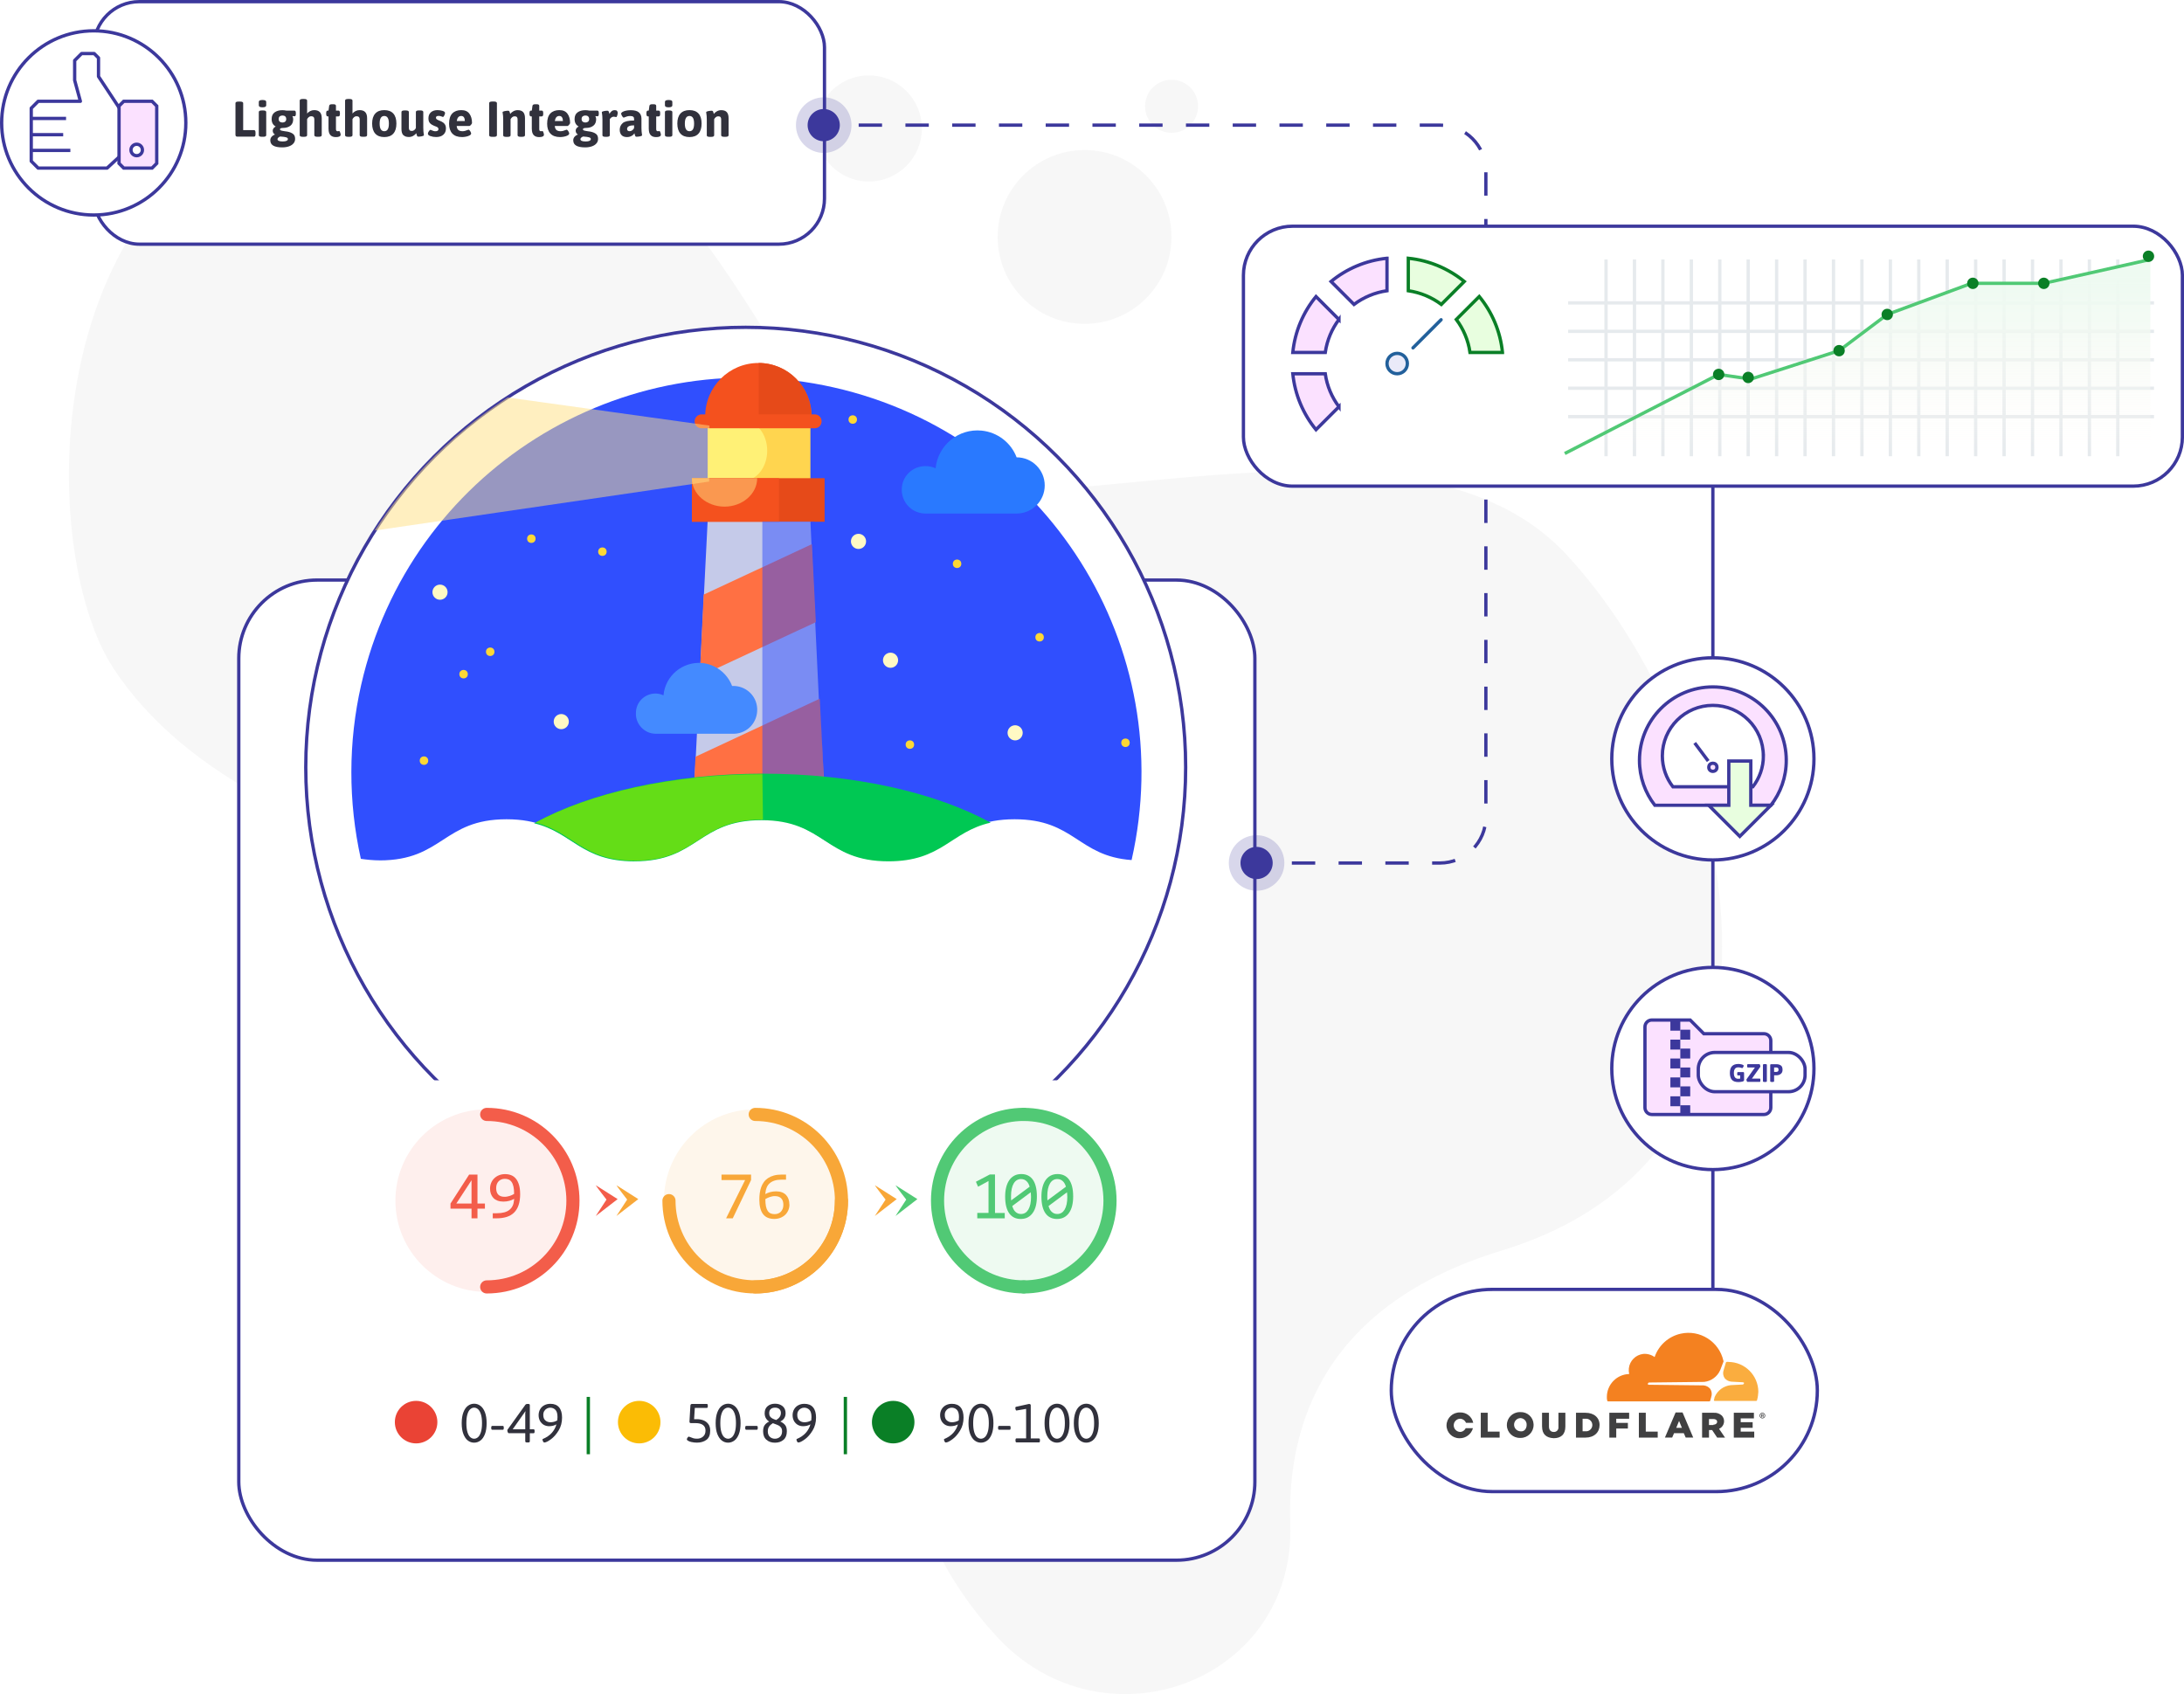 <?xml version="1.0" encoding="UTF-8"?>
<svg id="Layer_1" xmlns="http://www.w3.org/2000/svg" version="1.1" xmlns:xlink="http://www.w3.org/1999/xlink" viewBox="0 0 660.49 512.3">
  <!-- Generator: Adobe Illustrator 29.3.0, SVG Export Plug-In . SVG Version: 2.1.0 Build 146)  -->
  <defs>
    <style>
      .st0, .st1, .st2, .st3, .st4, .st5, .st6, .st7, .st8, .st9, .st10, .st11 {
        stroke-miterlimit: 10;
      }

      .st0, .st1, .st3, .st4, .st12, .st7, .st11 {
        fill: none;
      }

      .st0, .st4 {
        stroke: #51c975;
      }

      .st13 {
        fill: #f8a738;
      }

      .st1, .st2, .st14, .st6, .st7, .st8 {
        stroke: #3c389c;
      }

      .st15 {
        fill: #ea4335;
      }

      .st2 {
        fill: #fbe1ff;
      }

      .st3 {
        stroke: #f35d4a;
      }

      .st3, .st4, .st16, .st17, .st11 {
        stroke-linecap: round;
      }

      .st3, .st4, .st11 {
        stroke-width: 3.97px;
      }

      .st18, .st19 {
        fill: #304ffe;
      }

      .st20 {
        fill: #31313c;
      }

      .st21 {
        fill: #ffe082;
      }

      .st21, .st19 {
        isolation: isolate;
        opacity: .5;
      }

      .st22 {
        fill: #faad3f;
      }

      .st14, .st23, .st24, .st8, .st17 {
        fill: #fff;
      }

      .st14, .st16, .st17 {
        stroke-linejoin: round;
      }

      .st5 {
        fill: #fcfdfd;
      }

      .st5, .st10 {
        stroke: #0a7f26;
      }

      .st25 {
        fill: #f4511e;
      }

      .st26 {
        fill: #c5cae9;
      }

      .st27 {
        fill: #51c975;
      }

      .st28 {
        fill: #f35d4a;
      }

      .st29 {
        fill: #e64a19;
      }

      .st6, .st10 {
        fill: #e8fedf;
      }

      .st30 {
        fill: #f48120;
      }

      .st31 {
        fill: #448aff;
      }

      .st32 {
        opacity: .2;
      }

      .st32, .st33 {
        fill: #3c389c;
      }

      .st7 {
        stroke-dasharray: 7.07 7.07;
      }

      .st34 {
        fill: #fdd835;
      }

      .st35 {
        fill: #00c853;
      }

      .st36 {
        fill: #2979ff;
      }

      .st37 {
        fill: #0a7f26;
      }

      .st24 {
        filter: url(#drop-shadow-1);
      }

      .st38 {
        fill: #ff7043;
      }

      .st39 {
        fill: #64dd17;
      }

      .st40 {
        fill: #fff9c4;
      }

      .st16 {
        fill: #eaeaf9;
      }

      .st16, .st17 {
        stroke: #22609b;
      }

      .st9 {
        fill: #fffcf8;
        stroke: #e6eaed;
      }

      .st41 {
        fill: #eefaf1;
      }

      .st42 {
        fill: #404041;
      }

      .st43 {
        fill: #fff176;
      }

      .st44 {
        fill: #feefed;
      }

      .st45 {
        fill: url(#linear-gradient);
      }

      .st46 {
        fill: #fbbc05;
      }

      .st47 {
        fill: #ffd54f;
      }

      .st11 {
        stroke: #f8a738;
      }

      .st48 {
        fill: #f7f7f7;
      }

      .st49 {
        fill: #fef6eb;
      }
    </style>
    <filter id="drop-shadow-1" x="81.74" y="315.39" width="295" height="103" filterUnits="userSpaceOnUse">
      <feOffset dx="3.57" dy="3.57"/>
      <feGaussianBlur result="blur" stdDeviation="3.57"/>
      <feFlood flood-color="#000" flood-opacity=".2"/>
      <feComposite in2="blur" operator="in"/>
      <feComposite in="SourceGraphic"/>
    </filter>
    <linearGradient id="linear-gradient" x1="561.77" y1="137.14" x2="561.77" y2="78.46" gradientUnits="userSpaceOnUse">
      <stop offset="0" stop-color="#fffcf8" stop-opacity="0"/>
      <stop offset=".22" stop-color="#fafbf6" stop-opacity=".28"/>
      <stop offset=".48" stop-color="#f5faf3" stop-opacity=".59"/>
      <stop offset=".69" stop-color="#f1faf2" stop-opacity=".81"/>
      <stop offset=".85" stop-color="#eefaf1" stop-opacity=".95"/>
      <stop offset=".93" stop-color="#eefaf1"/>
    </linearGradient>
  </defs>
  <g>
    <g>
      <path class="st48" d="M390.21,460.86c1.64,48-56.85,69.25-89.12,33.68-54.89-60.51-9.92-127.61-49.41-176.45-39.49-48.83-172.39-46.7-217.57-116.31C10.78,165.85,9.71,46.46,102.42,27.57c100.24-20.42,123.31,80.24,156.48,111.5,33.17,31.26,163.23-26.92,214.86,28.67,51.63,55.59,80.26,179.98-19.62,210.43-53.65,16.36-64.96,52.62-63.93,82.68Z"/>
      <circle class="st48" cx="262.76" cy="38.85" r="16.04"/>
      <circle class="st48" cx="354.31" cy="32.14" r="8.02"/>
      <circle class="st48" cx="328" cy="71.65" r="26.28"/>
    </g>
    <g>
      <rect class="st8" x="72.21" y="175.41" width="307.29" height="296.4" rx="23.7" ry="23.7"/>
      <g>
        <circle class="st8" cx="225.52" cy="232.03" r="133.05"/>
        <path class="st18" d="M114.78,260.19c19.2,0,19.2-12.44,38.41-12.44s19.2,12.44,38.41,12.44,19.2-12.44,38.41-12.44,19.2,12.44,38.41,12.44,19.2-12.44,38.41-12.44c18.2,0,19.11,11.16,35.39,12.34,14.63-64.38-25.7-128.39-90.07-142.93-64.38-14.54-128.3,25.7-142.93,89.98-3.93,17.28-3.93,35.3-.09,52.58,1.92.27,3.84.46,5.76.46h-.09Z"/>
        <path class="st47" d="M214,129.16h31.09v28.8h-31.09v-28.8Z"/>
        <path class="st43" d="M214,129.16h10.97v28.8h-10.97v-28.8Z"/>
        <ellipse class="st43" cx="224.7" cy="136.29" rx="7.32" ry="9.14"/>
        <path class="st25" d="M213.27,125.86c0-8.87,7.22-16.09,16.09-16.09s16.09,7.22,16.09,16.09"/>
        <path class="st29" d="M229.45,109.77c8.78,0,15.91,7.13,15.91,16v.09h-15.91v-16.09Z"/>
        <path class="st25" d="M212.17,125.31h34.2c1.19,0,2.1.91,2.1,2.1s-.91,2.1-2.1,2.1h-34.2c-1.19,0-2.1-.91-2.1-2.1s1.01-2.1,2.1-2.1Z"/>
        <path class="st26" d="M209.52,246.66l4.48-88.97h31.09l4.02,84.59-39.6,4.39Z"/>
        <path class="st12" d="M245.55,164.54l1.19,23.59"/>
        <path class="st38" d="M212.81,179.82l-1.19,24.69,35.11-16.37-1.19-23.59-32.74,15.27Z"/>
        <path class="st12" d="M247.92,211.27l1.19,23.59"/>
        <path class="st38" d="M210.34,228.83l-1.28,24.69,40.05-18.65-1.19-23.59-37.58,17.56Z"/>
        <path class="st29" d="M209.24,144.61h40.14v13.17h-40.14v-13.17Z"/>
        <path class="st25" d="M209.24,144.61h26.34v13.17h-26.34v-13.17Z"/>
        <path class="st21" d="M228.99,144.61c0,4.76-4.48,8.6-9.88,8.6s-9.88-3.84-9.88-8.6"/>
        <path class="st36" d="M279.93,140.95c1.1,0,2.1.27,3.02.64.71-6.98,6.94-12.07,13.92-11.37,4.77.48,8.86,3.6,10.58,8.08,4.7,0,8.5,3.81,8.5,8.5s-3.81,8.5-8.5,8.5h-27.52c-4.02,0-7.22-3.2-7.22-7.22s3.2-7.13,7.22-7.13h0Z"/>
        <path class="st31" d="M198.09,209.72c.91,0,1.74.18,2.56.55.55-5.94,5.76-10.24,11.61-9.78,4.11.37,7.68,3.11,9.14,6.95,4.02-.18,7.41,2.83,7.59,6.86.18,4.02-2.83,7.41-6.86,7.59h-23.96c-3.38-.09-6.04-3.02-5.85-6.31,0-3.2,2.56-5.76,5.76-5.85h0Z"/>
        <circle class="st34" cx="257.89" cy="126.87" r="1.28"/>
        <g>
          <circle class="st40" cx="269.32" cy="199.66" r="2.29"/>
          <circle class="st40" cx="133.07" cy="179.08" r="2.29"/>
          <circle class="st40" cx="169.74" cy="218.22" r="2.29"/>
          <circle class="st40" cx="259.63" cy="163.72" r="2.29"/>
          <circle class="st40" cx="307" cy="221.61" r="2.29"/>
        </g>
        <g>
          <circle class="st34" cx="128.22" cy="230.02" r="1.28"/>
          <circle class="st34" cx="140.2" cy="203.87" r="1.28"/>
          <circle class="st34" cx="148.25" cy="197.1" r="1.28"/>
          <circle class="st34" cx="182.18" cy="166.83" r="1.28"/>
          <circle class="st34" cx="289.44" cy="170.49" r="1.28"/>
          <circle class="st34" cx="340.37" cy="224.62" r="1.28"/>
          <circle class="st34" cx="160.69" cy="162.9" r="1.28"/>
          <circle class="st34" cx="275.17" cy="225.17" r="1.28"/>
          <circle class="st34" cx="314.4" cy="192.71" r="1.28"/>
        </g>
        <path class="st21" d="M214.55,128.7s-60.81-8.5-60.99-8.5c-23.78,15.55-34.75,32.01-40.24,40.24l101.14-14.81.09-16.92Z"/>
        <path class="st19" d="M246.28,157.69h-15.73v80.56l18.93,8.41-3.2-88.97Z"/>
        <path class="st35" d="M191.87,260.47c19.2,0,19.2-12.44,38.41-12.44s19.2,12.44,38.41,12.44c16.28,0,18.75-8.96,30.91-11.7-16.55-9.05-41.24-14.81-68.86-14.81s-52.67,5.85-69.22,15c11.7,2.83,14.27,11.52,30.36,11.52Z"/>
        <path class="st39" d="M191.96,260.29c19.2,0,19.2-12.44,38.41-12.44h.37l-.18-13.72c-27.43,0-52.12,5.67-68.58,14.63,11.43,2.93,14.08,11.52,29.99,11.52Z"/>
      </g>
      <g>
        <g>
          <g>
            <path class="st20" d="M141.5,435.63c-.56-.42-1.01-1.08-1.36-1.96-.34-.88-.51-1.98-.51-3.29s.17-2.41.51-3.29c.34-.88.79-1.54,1.36-1.96.56-.42,1.19-.64,1.89-.64s1.33.21,1.9.64c.57.42,1.03,1.08,1.37,1.96.34.88.51,1.98.51,3.29s-.17,2.41-.51,3.29c-.34.88-.8,1.54-1.37,1.96-.57.42-1.21.64-1.9.64s-1.32-.21-1.89-.64ZM144.57,434.6c.36-.32.65-.83.87-1.53.22-.7.33-1.6.33-2.69s-.11-1.99-.33-2.69c-.22-.7-.51-1.21-.87-1.53s-.75-.48-1.18-.48-.81.16-1.17.47c-.36.31-.65.82-.86,1.53-.22.71-.32,1.6-.32,2.7s.11,1.99.32,2.7c.22.71.5,1.22.86,1.53.36.31.75.47,1.17.47s.83-.16,1.18-.48Z"/>
            <path class="st20" d="M148.64,432.25c-.06-.08-.08-.2-.08-.38v-.17c0-.18.03-.3.08-.38.05-.08.14-.12.25-.12h3.13c.12,0,.21.04.26.12.05.08.07.2.07.38v.17c0,.18-.03.3-.07.38s-.13.12-.26.12h-3.13c-.11,0-.19-.04-.25-.12Z"/>
            <path class="st20" d="M158.85,435.84v-2.43h-5.03c-.09,0-.18-.1-.26-.3-.09-.2-.13-.38-.13-.55,0-.1.01-.16.03-.18l5.44-7.59c.12-.15.31-.23.56-.23h.27c.33,0,.5.12.5.36v7.3h1.11c.12,0,.21.04.26.12.05.08.07.2.07.38v.2c0,.18-.03.3-.07.38s-.13.12-.26.12h-1.11v2.43c0,.24-.16.36-.5.36h-.38c-.33,0-.5-.12-.5-.36ZM158.85,432.21v-4.86c0-.12.03-.29.08-.51l-.07-.03-3.81,5.41h3.79Z"/>
            <path class="st20" d="M164.22,435.87c-.1-.22-.16-.4-.16-.55,0-.09.04-.15.13-.18,1.09-.45,1.98-1.06,2.66-1.81s1.16-1.62,1.43-2.59c-.63.36-1.37.55-2.23.55-.58,0-1.12-.14-1.6-.41-.48-.28-.86-.67-1.14-1.17-.28-.51-.42-1.09-.42-1.75s.16-1.29.47-1.81c.31-.52.74-.93,1.28-1.21.54-.28,1.15-.42,1.82-.42,1.16,0,2.03.36,2.63,1.08.6.72.89,1.75.89,3.09,0,1.46-.34,2.75-1.03,3.89-.69,1.14-1.47,2.03-2.35,2.67-.88.65-1.54.97-1.99.97-.15,0-.28-.11-.39-.33ZM168.53,429.53c.04-.44.07-.77.07-.99,0-1.05-.21-1.78-.64-2.21-.42-.42-.95-.64-1.58-.64-.32,0-.64.08-.96.24s-.59.41-.8.74c-.22.33-.32.73-.32,1.21,0,.75.21,1.31.63,1.67.42.36.93.55,1.54.55.73,0,1.42-.19,2.07-.56Z"/>
          </g>
          <circle class="st15" cx="125.84" cy="430.06" r="6.43"/>
        </g>
        <g>
          <g>
            <path class="st20" d="M209.24,436.11c-.47-.1-.85-.23-1.12-.39-.27-.15-.4-.3-.4-.45,0-.15.07-.33.22-.53.14-.2.26-.3.36-.3.05,0,.2.05.45.15.32.14.63.26.94.35.31.09.68.13,1.11.13.72,0,1.32-.21,1.82-.64s.74-1.02.74-1.8-.25-1.3-.76-1.69c-.51-.39-1.25-.58-2.22-.58h-1.41c-.18,0-.3-.04-.36-.12-.07-.08-.1-.2-.1-.38l.28-4.8c.01-.18.06-.3.14-.38s.21-.12.39-.12h4.4c.12,0,.21.04.26.12.05.08.07.2.07.38v.2c0,.18-.02.3-.07.38-.05.08-.13.12-.26.12h-3.59l-.22,3.41h.86c.66,0,1.3.11,1.9.33.61.22,1.11.59,1.51,1.1.4.51.6,1.19.6,2.03,0,1.31-.38,2.24-1.15,2.8-.77.55-1.71.83-2.82.83-.57,0-1.1-.05-1.57-.16Z"/>
            <path class="st20" d="M218.3,435.63c-.56-.42-1.01-1.08-1.36-1.96-.34-.88-.51-1.98-.51-3.29s.17-2.41.51-3.29c.34-.88.79-1.54,1.36-1.96.56-.42,1.19-.64,1.89-.64s1.33.21,1.9.64c.57.42,1.03,1.08,1.37,1.96.34.88.51,1.98.51,3.29s-.17,2.41-.51,3.29c-.34.88-.8,1.54-1.37,1.96-.57.42-1.21.64-1.9.64s-1.32-.21-1.89-.64ZM221.37,434.6c.36-.32.65-.83.87-1.53.22-.7.33-1.6.33-2.69s-.11-1.99-.33-2.69c-.22-.7-.51-1.21-.87-1.53s-.75-.48-1.18-.48-.81.16-1.17.47c-.36.31-.65.82-.86,1.53-.22.71-.32,1.6-.32,2.7s.11,1.99.32,2.7c.22.71.5,1.22.86,1.53.36.31.75.47,1.17.47s.83-.16,1.18-.48Z"/>
            <path class="st20" d="M225.45,432.25c-.06-.08-.08-.2-.08-.38v-.17c0-.18.03-.3.08-.38.05-.08.14-.12.25-.12h3.13c.12,0,.21.04.26.12.05.08.07.2.07.38v.17c0,.18-.03.3-.07.38s-.13.12-.26.12h-3.13c-.11,0-.19-.04-.25-.12Z"/>
            <path class="st20" d="M231.78,435.39c-.67-.58-1-1.44-1-2.56,0-.8.16-1.43.48-1.87.32-.44.77-.8,1.36-1.08-.42-.25-.75-.59-1-1.01-.25-.42-.37-.93-.37-1.52,0-.9.3-1.61.89-2.11.59-.5,1.34-.75,2.26-.75s1.67.25,2.28.75c.6.5.9,1.21.9,2.11,0,1.18-.54,2.02-1.6,2.52.63.29,1.12.65,1.46,1.08.35.43.52,1.06.52,1.89,0,1.13-.33,1.98-1,2.56-.67.58-1.53.88-2.59.88s-1.91-.29-2.57-.88ZM235.9,434.49c.41-.39.62-.95.62-1.66,0-.45-.1-.82-.3-1.1-.2-.28-.45-.5-.74-.65-.3-.15-.71-.32-1.22-.5l-.53-.2c-.47.29-.85.62-1.12,1-.27.38-.41.86-.41,1.45,0,.72.2,1.27.61,1.66.41.39.92.59,1.54.59s1.13-.2,1.55-.59ZM236.17,427.35c0-.56-.17-.98-.5-1.26-.33-.28-.76-.41-1.29-.41s-.94.14-1.27.41c-.33.28-.49.7-.49,1.26,0,.42.09.76.27,1.01.18.25.42.45.7.6s.67.3,1.14.46c.95-.55,1.42-1.24,1.42-2.07Z"/>
            <path class="st20" d="M241.03,435.87c-.1-.22-.16-.4-.16-.55,0-.09.04-.15.13-.18,1.09-.45,1.98-1.06,2.66-1.81s1.16-1.62,1.43-2.59c-.63.36-1.37.55-2.23.55-.58,0-1.12-.14-1.6-.41-.48-.28-.86-.67-1.14-1.17-.28-.51-.42-1.09-.42-1.75s.16-1.29.47-1.81c.31-.52.74-.93,1.28-1.21.54-.28,1.15-.42,1.82-.42,1.16,0,2.03.36,2.63,1.08.6.72.89,1.75.89,3.09,0,1.46-.34,2.75-1.03,3.89-.69,1.14-1.47,2.03-2.35,2.67-.88.65-1.54.97-1.99.97-.15,0-.28-.11-.39-.33ZM245.34,429.53c.04-.44.07-.77.07-.99,0-1.05-.21-1.78-.64-2.21-.42-.42-.95-.64-1.58-.64-.32,0-.64.08-.96.24s-.59.41-.8.74c-.22.33-.32.73-.32,1.21,0,.75.21,1.31.63,1.67.42.36.93.55,1.54.55.73,0,1.42-.19,2.07-.56Z"/>
          </g>
          <circle class="st46" cx="193.31" cy="430.06" r="6.43"/>
        </g>
        <g>
          <g>
            <path class="st20" d="M285.64,435.87c-.1-.22-.16-.4-.16-.55,0-.09.04-.15.13-.18,1.09-.45,1.98-1.06,2.66-1.81s1.16-1.62,1.43-2.59c-.63.36-1.37.55-2.23.55-.58,0-1.12-.14-1.6-.41-.48-.28-.86-.67-1.14-1.17-.28-.51-.42-1.09-.42-1.75s.16-1.29.47-1.81c.31-.52.74-.93,1.28-1.21.54-.28,1.15-.42,1.82-.42,1.16,0,2.03.36,2.63,1.08.6.72.89,1.75.89,3.09,0,1.46-.34,2.75-1.03,3.89-.69,1.14-1.47,2.03-2.35,2.67-.88.65-1.54.97-1.99.97-.15,0-.28-.11-.39-.33ZM289.95,429.53c.04-.44.07-.77.07-.99,0-1.05-.21-1.78-.64-2.21-.42-.42-.95-.64-1.58-.64-.32,0-.64.08-.96.24s-.59.41-.8.74c-.22.33-.32.73-.32,1.21,0,.75.21,1.31.63,1.67.42.36.93.55,1.54.55.73,0,1.42-.19,2.07-.56Z"/>
            <path class="st20" d="M294.77,435.63c-.56-.42-1.01-1.08-1.36-1.96-.34-.88-.51-1.98-.51-3.29s.17-2.41.51-3.29c.34-.88.79-1.54,1.36-1.96.56-.42,1.19-.64,1.89-.64s1.33.21,1.9.64c.57.42,1.03,1.08,1.37,1.96.34.88.51,1.98.51,3.29s-.17,2.41-.51,3.29c-.34.88-.8,1.54-1.37,1.96-.57.42-1.21.64-1.9.64s-1.32-.21-1.89-.64ZM297.84,434.6c.36-.32.65-.83.87-1.53.22-.7.33-1.6.33-2.69s-.11-1.99-.33-2.69c-.22-.7-.51-1.21-.87-1.53-.36-.32-.75-.48-1.18-.48s-.81.16-1.17.47c-.36.31-.65.82-.86,1.53s-.32,1.6-.32,2.7.11,1.99.32,2.7.5,1.22.86,1.53c.36.31.75.47,1.17.47s.83-.16,1.18-.48Z"/>
            <path class="st20" d="M301.92,432.25c-.06-.08-.08-.2-.08-.38v-.17c0-.18.03-.3.08-.38.05-.08.14-.12.25-.12h3.13c.12,0,.21.04.26.12.05.08.07.2.07.38v.17c0,.18-.03.3-.07.38s-.13.12-.26.12h-3.13c-.11,0-.19-.04-.25-.12Z"/>
            <path class="st20" d="M307.19,436.05c-.06-.08-.08-.2-.08-.38v-.2c0-.18.03-.3.08-.38.06-.08.14-.12.25-.12h2.88v-8.92l-2.93.5c-.1,0-.18-.09-.24-.28-.06-.19-.09-.37-.09-.56,0-.17.1-.27.3-.31l3.84-.84c.13,0,.25.03.36.1s.16.15.16.25v10.08h2.45c.12,0,.21.04.26.12.05.08.07.2.07.38v.2c0,.18-.02.3-.07.38-.05.08-.14.12-.26.12h-6.72c-.11,0-.19-.04-.25-.12Z"/>
            <path class="st20" d="M317.77,435.63c-.56-.42-1.01-1.08-1.36-1.96-.34-.88-.51-1.98-.51-3.29s.17-2.41.51-3.29c.34-.88.79-1.54,1.36-1.96.56-.42,1.19-.64,1.89-.64s1.33.21,1.9.64c.57.42,1.03,1.08,1.37,1.96.34.88.51,1.98.51,3.29s-.17,2.41-.51,3.29c-.34.88-.8,1.54-1.37,1.96-.57.42-1.21.64-1.9.64s-1.32-.21-1.89-.64ZM320.84,434.6c.36-.32.65-.83.87-1.53.22-.7.33-1.6.33-2.69s-.11-1.99-.33-2.69c-.22-.7-.51-1.21-.87-1.53-.36-.32-.75-.48-1.18-.48s-.81.16-1.17.47c-.36.31-.65.82-.86,1.53s-.32,1.6-.32,2.7.11,1.99.32,2.7.5,1.22.86,1.53c.36.31.75.47,1.17.47s.83-.16,1.18-.48Z"/>
            <path class="st20" d="M326.62,435.63c-.56-.42-1.01-1.08-1.36-1.96-.34-.88-.51-1.98-.51-3.29s.17-2.41.51-3.29c.34-.88.79-1.54,1.36-1.96.56-.42,1.19-.64,1.89-.64s1.33.21,1.9.64c.57.42,1.03,1.08,1.37,1.96.34.88.51,1.98.51,3.29s-.17,2.41-.51,3.29c-.34.88-.8,1.54-1.37,1.96-.57.42-1.21.64-1.9.64s-1.32-.21-1.89-.64ZM329.69,434.6c.36-.32.65-.83.87-1.53.22-.7.33-1.6.33-2.69s-.11-1.99-.33-2.69c-.22-.7-.51-1.21-.87-1.53-.36-.32-.75-.48-1.18-.48s-.81.16-1.17.47c-.36.31-.65.82-.86,1.53-.22.71-.32,1.6-.32,2.7s.11,1.99.32,2.7c.22.71.5,1.22.86,1.53.36.31.75.47,1.17.47s.83-.16,1.18-.48Z"/>
          </g>
          <circle class="st37" cx="270.12" cy="430.06" r="6.43"/>
        </g>
        <line class="st5" x1="177.92" y1="422.43" x2="177.92" y2="439.77"/>
        <line class="st5" x1="255.66" y1="422.43" x2="255.66" y2="439.77"/>
      </g>
      <g>
        <rect class="st24" x="89.84" y="323.12" width="272.01" height="79.92" rx="6.98" ry="6.98"/>
        <g>
          <g>
            <circle class="st23" cx="147.19" cy="363.08" r="29.59"/>
            <circle class="st44" cx="147.19" cy="363.08" r="27.61"/>
            <path class="st3" d="M147.19,337.01c14.4,0,26.08,11.67,26.08,26.08s-11.67,26.08-26.08,26.08"/>
            <g>
              <path class="st28" d="M146.65,365.51h-2.25v2.92h-1.8v-2.92h-6.36v-1.55l5.63-8.75h2.53v8.75h2.25v1.55ZM142.6,356.91l-4.6,7.05h4.6v-7.05Z"/>
              <path class="st28" d="M157.31,361.08c0,1.29-.16,2.39-.47,3.32-.31.93-.77,1.69-1.37,2.29-.61.6-1.36,1.04-2.25,1.32-.9.28-1.93.42-3.1.42h-1.1v-1.54h1.22c.87,0,1.62-.09,2.25-.26.63-.17,1.16-.43,1.58-.77s.74-.75.97-1.24.36-1.05.41-1.67l.04-.41c-.42.25-.91.45-1.47.6s-1.15.23-1.8.23-1.25-.1-1.76-.29c-.51-.2-.93-.47-1.26-.82-.33-.35-.58-.77-.75-1.25-.17-.48-.25-1.01-.25-1.57,0-.61.11-1.19.33-1.72.22-.53.53-1,.94-1.39.4-.39.88-.71,1.44-.93.56-.23,1.18-.34,1.85-.34s1.26.11,1.81.32c.56.22,1.04.56,1.44,1.05.4.48.72,1.11.95,1.88.23.77.34,1.7.34,2.8ZM152.68,356.48c-.38,0-.73.06-1.05.19s-.6.31-.83.55c-.23.24-.42.53-.55.88s-.2.75-.2,1.2c0,.41.05.78.15,1.1s.25.6.45.82c.21.23.47.4.79.52.32.12.71.18,1.15.18.25,0,.51-.02.77-.07.27-.05.53-.11.78-.19.25-.08.49-.17.72-.28.23-.11.43-.22.62-.34,0-.87-.06-1.6-.19-2.18s-.31-1.05-.56-1.41c-.24-.35-.54-.6-.88-.75-.35-.15-.74-.22-1.18-.22Z"/>
            </g>
          </g>
          <g>
            <circle class="st23" cx="228.4" cy="363.08" r="29.59"/>
            <circle class="st49" cx="228.4" cy="363.08" r="27.61"/>
            <path class="st11" d="M228.4,337.01c14.4,0,26.08,11.67,26.08,26.08s-11.67,26.08-26.08,26.08"/>
            <path class="st11" d="M254.47,363.08c0,14.4-11.67,26.08-26.08,26.08s-26.08-11.67-26.08-26.08"/>
            <g>
              <path class="st13" d="M227.14,356.85l-5.54,11.58h-2.01l5.75-11.58h-7.14v-1.64h8.94v1.64Z"/>
              <path class="st13" d="M238.75,364.24c0,.61-.11,1.18-.33,1.71s-.53,1-.93,1.39c-.4.39-.89.7-1.46.93-.57.23-1.2.34-1.9.34s-1.37-.12-1.93-.35c-.56-.23-1.03-.59-1.41-1.07s-.66-1.09-.86-1.83c-.19-.73-.29-1.6-.29-2.61,0-.67.04-1.33.13-1.96.09-.63.23-1.23.43-1.79.2-.56.47-1.07.81-1.54s.76-.86,1.26-1.2c.5-.33,1.09-.59,1.77-.78.68-.19,1.47-.28,2.37-.28h1.3v1.54h-1.42c-.79,0-1.47.09-2.05.28-.58.19-1.07.45-1.46.8-.39.34-.69.76-.9,1.24-.21.49-.34,1.03-.39,1.63l-.04.41c.42-.25.91-.45,1.47-.6.56-.15,1.16-.23,1.8-.23s1.25.1,1.75.29.92.47,1.25.81c.33.35.58.76.75,1.25.17.49.25,1.02.25,1.6ZM236.91,364.36c0-.4-.05-.77-.15-1.1s-.25-.6-.46-.83c-.21-.23-.47-.4-.79-.53-.32-.12-.7-.19-1.15-.19-.26,0-.52.02-.78.07s-.52.11-.77.2c-.25.08-.49.18-.72.29-.23.11-.44.22-.63.34,0,.87.06,1.6.18,2.18s.3,1.05.54,1.4c.24.35.53.6.88.75.35.15.75.22,1.21.22.38,0,.74-.06,1.06-.19.32-.12.6-.31.83-.55.23-.24.41-.54.55-.88.13-.35.2-.74.2-1.19Z"/>
            </g>
          </g>
          <g>
            <circle class="st23" cx="309.61" cy="363.08" r="29.59"/>
            <circle class="st41" cx="309.61" cy="363.08" r="27.61"/>
            <path class="st4" d="M309.61,337.01c14.4,0,26.08,11.67,26.08,26.08s-11.67,26.08-26.08,26.08"/>
            <path class="st4" d="M309.61,389.16c-14.4,0-26.08-11.67-26.08-26.08s11.67-26.08,26.08-26.08"/>
            <g>
              <path class="st27" d="M303.85,368.43h-8.3v-1.64h3.4v-9.64l-3.16,1.72-.65-1.5,4.21-2.21h1.56v11.64h2.95v1.64Z"/>
              <path class="st27" d="M313.58,361.83c0,1.01-.1,1.93-.3,2.77-.2.83-.51,1.55-.92,2.14-.41.6-.92,1.06-1.53,1.39s-1.33.49-2.15.49c-.71,0-1.35-.13-1.93-.4-.58-.27-1.08-.68-1.49-1.23-.41-.55-.73-1.26-.95-2.11-.22-.86-.33-1.87-.33-3.04,0-1.01.1-1.93.31-2.77.21-.84.51-1.55.92-2.15.41-.6.92-1.06,1.53-1.39.61-.33,1.33-.49,2.14-.49.71,0,1.35.13,1.93.4.58.27,1.08.68,1.49,1.23s.73,1.26.95,2.12c.22.86.33,1.87.33,3.04ZM305.76,361.77c0,.21,0,.42,0,.63,0,.21.01.41.04.61l5.59-4.14c-.1-.34-.23-.66-.38-.94-.16-.28-.34-.53-.56-.73-.22-.21-.46-.37-.74-.48-.28-.11-.59-.17-.93-.17-.46,0-.87.11-1.25.33s-.69.55-.96,1-.47.99-.61,1.64c-.14.65-.21,1.4-.21,2.26ZM311.8,361.89c0-.23,0-.46-.03-.68-.02-.23-.04-.45-.05-.66l-5.59,4.16c.1.35.23.67.38.97s.34.55.56.76c.22.21.47.38.75.5s.6.18.96.18c.46,0,.87-.11,1.25-.33s.69-.55.96-.99c.26-.44.46-.98.61-1.63.14-.65.21-1.4.21-2.26Z"/>
              <path class="st27" d="M324.55,361.83c0,1.01-.1,1.93-.3,2.77-.2.83-.51,1.55-.92,2.14-.41.6-.92,1.06-1.53,1.39s-1.33.49-2.15.49c-.71,0-1.35-.13-1.93-.4-.58-.27-1.08-.68-1.49-1.23-.41-.55-.73-1.26-.95-2.11-.22-.86-.33-1.87-.33-3.04,0-1.01.1-1.93.31-2.77.21-.84.51-1.55.92-2.15.41-.6.92-1.06,1.53-1.39.61-.33,1.33-.49,2.14-.49.71,0,1.35.13,1.93.4.58.27,1.08.68,1.49,1.23s.73,1.26.95,2.12.33,1.87.33,3.04ZM316.73,361.77c0,.21,0,.42,0,.63,0,.21.01.41.04.61l5.59-4.14c-.1-.34-.23-.66-.38-.94-.16-.28-.34-.53-.56-.73-.22-.21-.46-.37-.74-.48-.28-.11-.59-.17-.93-.17-.46,0-.87.11-1.25.33s-.69.55-.96,1-.47.99-.61,1.64c-.14.65-.21,1.4-.21,2.26ZM322.77,361.89c0-.23,0-.46-.03-.68-.02-.23-.04-.45-.05-.66l-5.59,4.16c.1.35.23.67.38.97s.34.55.56.76c.22.21.47.38.75.5s.6.18.96.18c.46,0,.87-.11,1.25-.33s.69-.55.96-.99c.26-.44.46-.98.61-1.63.14-.65.21-1.4.21-2.26Z"/>
            </g>
          </g>
        </g>
        <path class="st28" d="M180.18,367.71l3.78-5.78.07,1.63s-3.99-5.12-3.83-5.12c.88.56,5.83,3.7,6.59,4.18-.67.52-5.8,4.47-6.6,5.09h0Z"/>
        <path class="st13" d="M186.43,367.71l3.78-5.78.07,1.63s-3.99-5.12-3.83-5.12c.88.56,5.83,3.7,6.59,4.18-.67.52-5.8,4.47-6.6,5.09h0Z"/>
        <g>
          <path class="st13" d="M264.58,367.71l3.78-5.78.07,1.63s-3.99-5.12-3.83-5.12c.88.56,5.83,3.7,6.59,4.18-.67.52-5.8,4.47-6.6,5.09h0Z"/>
          <path class="st27" d="M270.83,367.71l3.78-5.78.07,1.63s-3.99-5.12-3.83-5.12c.88.56,5.83,3.7,6.59,4.18-.67.52-5.8,4.47-6.6,5.09h0Z"/>
        </g>
      </g>
    </g>
    <g>
      <rect class="st8" x="28.35" y=".5" width="220.99" height="73.34" rx="13.8" ry="13.8"/>
      <g>
        <path class="st20" d="M71.35,41.19c-.1-.1-.14-.25-.14-.46v-9.53c0-.32.3-.48.91-.48h.51c.61,0,.91.16.91.48v8.15h3.27c.16,0,.28.06.35.18.07.12.11.31.11.58v.47c0,.26-.04.45-.11.57s-.19.18-.35.18h-4.99c-.21,0-.37-.05-.46-.14Z"/>
        <path class="st20" d="M78.27,31.87v-1.07c0-.37.37-.56,1.12-.56s1.12.19,1.12.56v1.07c0,.38-.37.58-1.12.58s-1.12-.19-1.12-.58ZM78.27,40.88v-7c0-.32.3-.48.91-.48h.42c.61,0,.91.16.91.48v7c0,.32-.3.48-.91.48h-.42c-.61,0-.91-.16-.91-.48Z"/>
        <path class="st20" d="M81.74,42.45c0-.39.12-.74.36-1.04s.58-.54,1.02-.71v-.06c-.2-.1-.36-.25-.47-.45-.11-.2-.17-.43-.17-.68s.08-.49.23-.7c.16-.22.38-.4.67-.55-.82-.45-1.23-1.2-1.23-2.25,0-.92.3-1.6.9-2.03.6-.44,1.38-.66,2.35-.66.39,0,.78.04,1.17.12h2.44c.16,0,.28.06.35.18.07.12.11.31.11.57v.26c0,.47-.12.71-.36.71-.08,0-.19,0-.32-.01-.13-.01-.24-.03-.33-.05l-.03.06c.07.09.13.22.17.39.05.17.07.32.07.46,0,.9-.28,1.57-.85,2.01-.57.44-1.31.67-2.23.67-.61,0-.92.14-.92.41,0,.17.11.29.32.36.21.07.57.14,1.09.22.36.04.64.08.83.12.72.14,1.29.37,1.71.69.42.32.63.82.63,1.51,0,.51-.16.97-.48,1.35-.32.39-.78.69-1.37.9-.59.21-1.27.32-2.05.32-2.4,0-3.6-.7-3.6-2.09ZM86.68,42.58c.26-.13.39-.31.39-.54s-.17-.4-.51-.51-.95-.19-1.82-.25c-.25.09-.45.21-.6.36-.15.15-.22.3-.22.46,0,.21.13.38.39.5.26.12.66.18,1.2.18.51,0,.9-.07,1.17-.2ZM86.24,36.79c.21-.18.32-.44.32-.79s-.11-.63-.32-.81-.48-.26-.82-.26-.61.09-.82.26-.32.45-.32.81.11.62.32.79.48.26.82.26.61-.09.82-.26Z"/>
        <path class="st20" d="M90.64,40.88v-10.47c0-.32.3-.48.91-.48h.42c.61,0,.91.16.91.48v3.92c.25-.3.56-.55.93-.74.37-.19.77-.29,1.2-.29.77,0,1.34.2,1.72.6.38.4.57,1.02.57,1.85v5.13c0,.32-.3.48-.91.48h-.42c-.6,0-.91-.16-.91-.48v-4.79c0-.63-.32-.94-.97-.94-.27,0-.51.09-.72.27s-.37.38-.49.61v4.86c0,.32-.3.48-.91.48h-.42c-.61,0-.91-.16-.91-.48Z"/>
        <path class="st20" d="M99.35,39.01v-3.81h-.24c-.16,0-.28-.06-.35-.18s-.11-.31-.11-.57v-.26c0-.26.04-.45.11-.57.07-.12.19-.18.35-.18h.24l.2-1.44c.05-.32.32-.48.82-.48h.47c.5,0,.76.16.76.48v1.44h.74c.16,0,.28.06.35.18.07.12.11.31.11.57v.26c0,.26-.04.45-.11.57s-.19.18-.35.18h-.74v3.84c0,.23.04.4.13.5.09.1.22.15.42.15.05,0,.12,0,.2-.03.09-.02.15-.03.2-.03.09,0,.17.08.24.23.07.15.13.32.17.5.04.18.06.3.06.36,0,.49-.48.74-1.45.74-1.47,0-2.21-.82-2.21-2.45Z"/>
        <path class="st20" d="M104.36,40.88v-10.47c0-.32.3-.48.91-.48h.42c.61,0,.91.16.91.48v3.92c.25-.3.56-.55.93-.74.37-.19.77-.29,1.2-.29.77,0,1.34.2,1.72.6.38.4.57,1.02.57,1.85v5.13c0,.32-.3.48-.91.48h-.42c-.6,0-.91-.16-.91-.48v-4.79c0-.63-.32-.94-.97-.94-.27,0-.51.09-.72.27s-.37.38-.49.61v4.86c0,.32-.3.48-.91.48h-.42c-.61,0-.91-.16-.91-.48Z"/>
        <path class="st20" d="M113.48,40.4c-.62-.7-.94-1.71-.94-3.03s.31-2.33.94-3.03c.63-.7,1.54-1.04,2.74-1.04s2.11.35,2.73,1.04.93,1.7.93,3.03-.31,2.33-.93,3.03-1.53,1.05-2.73,1.05-2.11-.35-2.74-1.05ZM117.27,39.1c.23-.39.34-.97.34-1.73s-.11-1.34-.34-1.72c-.23-.38-.58-.58-1.05-.58s-.83.19-1.06.58-.35.96-.35,1.72c0,1.54.47,2.31,1.41,2.31.47,0,.82-.19,1.05-.58Z"/>
        <path class="st20" d="M121.95,40.86c-.36-.4-.54-1.02-.54-1.85v-5.13c0-.32.3-.48.91-.48h.42c.61,0,.91.16.91.48v4.79c0,.31.07.55.21.7.14.16.37.23.7.23.27,0,.51-.09.72-.26s.37-.38.49-.61v-4.86c0-.32.3-.48.91-.48h.42c.61,0,.91.16.91.48v4.79c0,.46.01.82.04,1.06.03.24.06.51.1.8.03.13.05.24.05.33,0,.16-.2.28-.61.36s-.77.12-1.08.12c-.18,0-.31-.07-.38-.22s-.12-.3-.16-.48-.06-.29-.07-.35c-.24.32-.56.6-.96.82-.4.22-.83.33-1.29.33-.76,0-1.32-.2-1.68-.6Z"/>
        <path class="st20" d="M130.19,41.17c-.52-.19-.79-.44-.79-.74,0-.2.1-.45.29-.73.19-.29.36-.43.51-.43.08,0,.19.04.33.12.21.09.41.16.58.22.18.06.38.08.61.08.28,0,.5-.06.65-.17s.23-.27.23-.47c0-.18-.06-.33-.17-.44-.11-.11-.23-.2-.36-.26-.13-.06-.39-.16-.77-.3-.51-.2-.93-.46-1.25-.79-.32-.32-.48-.82-.48-1.48,0-.78.25-1.38.74-1.82s1.17-.66,2.01-.66c.53,0,1.05.08,1.54.23.49.15.73.37.73.65,0,.19-.08.44-.23.74-.15.3-.29.45-.42.45-.04,0-.19-.05-.44-.16-.25-.11-.54-.16-.86-.16-.53,0-.8.18-.8.53,0,.22.09.39.26.51.18.12.45.26.82.41.06.03.16.07.29.12s.24.1.33.15c.4.19.72.45.96.78s.36.76.36,1.31c0,.79-.26,1.41-.79,1.88-.52.47-1.25.7-2.18.7-.63,0-1.2-.1-1.72-.29Z"/>
        <path class="st20" d="M136.79,40.39c-.65-.71-.98-1.7-.98-2.96,0-1.42.33-2.47.98-3.13.65-.67,1.55-1,2.7-1s1.94.36,2.47,1.09c.53.73.79,1.66.79,2.81,0,.12-.1.3-.31.54-.21.24-.36.36-.46.36h-3.86c.05.57.22.98.51,1.22s.7.36,1.23.36c.28,0,.54-.03.77-.1.23-.07.47-.15.73-.25.16-.08.27-.12.33-.12.1,0,.21.07.34.22.13.15.23.31.32.5s.13.33.13.43c0,.23-.16.43-.47.6-.31.17-.69.29-1.12.37s-.81.12-1.13.12c-1.33,0-2.32-.36-2.97-1.07ZM140.58,36.6c0-.46-.09-.83-.27-1.11-.18-.28-.45-.42-.82-.42-.75,0-1.2.51-1.36,1.53h2.45Z"/>
        <path class="st20" d="M147.93,40.88v-9.68c0-.33.3-.5.91-.5h.53c.6,0,.91.17.91.5v9.68c0,.33-.3.5-.91.5h-.53c-.6,0-.91-.17-.91-.5Z"/>
        <path class="st20" d="M152.18,40.88v-4.79c0-.44-.01-.78-.04-1.02-.03-.24-.06-.5-.1-.79-.03-.14-.05-.25-.05-.32,0-.16.2-.28.61-.36.41-.08.77-.12,1.08-.12.18,0,.31.07.38.2.07.14.12.28.16.45.04.16.06.27.07.33.24-.32.56-.59.97-.82.4-.22.83-.33,1.29-.33.76,0,1.32.2,1.68.6s.54,1.02.54,1.85v5.13c0,.32-.3.48-.91.48h-.42c-.61,0-.91-.16-.91-.48v-4.79c0-.31-.07-.55-.21-.7-.14-.16-.37-.23-.7-.23-.27,0-.51.09-.72.27s-.37.38-.49.61v4.86c0,.32-.3.48-.91.48h-.42c-.61,0-.91-.16-.91-.48Z"/>
        <path class="st20" d="M160.83,39.01v-3.81h-.24c-.16,0-.28-.06-.35-.18s-.11-.31-.11-.57v-.26c0-.26.04-.45.11-.57.07-.12.19-.18.35-.18h.24l.2-1.44c.05-.32.32-.48.82-.48h.47c.5,0,.76.16.76.48v1.44h.74c.16,0,.28.06.35.18.07.12.11.31.11.57v.26c0,.26-.04.45-.11.57s-.19.18-.35.18h-.74v3.84c0,.23.04.4.13.5.09.1.22.15.42.15.05,0,.12,0,.2-.03.09-.02.15-.03.2-.03.09,0,.17.08.24.23.07.15.13.32.17.5.04.18.06.3.06.36,0,.49-.48.74-1.45.74-1.47,0-2.21-.82-2.21-2.45Z"/>
        <path class="st20" d="M166.45,40.39c-.65-.71-.98-1.7-.98-2.96,0-1.42.33-2.47.98-3.13.65-.67,1.55-1,2.7-1s1.94.36,2.47,1.09c.53.73.79,1.66.79,2.81,0,.12-.1.3-.31.54-.21.24-.36.36-.46.36h-3.86c.05.57.22.98.51,1.22s.7.36,1.23.36c.28,0,.54-.03.77-.1.23-.07.47-.15.73-.25.16-.08.27-.12.33-.12.1,0,.21.07.34.22.13.15.23.31.32.5s.13.33.13.43c0,.23-.16.43-.47.6-.31.17-.69.29-1.12.37s-.81.12-1.13.12c-1.33,0-2.32-.36-2.97-1.07ZM170.24,36.6c0-.46-.09-.83-.27-1.11-.18-.28-.45-.42-.82-.42-.75,0-1.2.51-1.36,1.53h2.45Z"/>
        <path class="st20" d="M173.36,42.45c0-.39.12-.74.36-1.04s.58-.54,1.02-.71v-.06c-.2-.1-.36-.25-.47-.45-.11-.2-.17-.43-.17-.68s.08-.49.23-.7c.16-.22.38-.4.67-.55-.82-.45-1.23-1.2-1.23-2.25,0-.92.3-1.6.9-2.03.6-.44,1.38-.66,2.35-.66.39,0,.78.04,1.17.12h2.44c.16,0,.28.06.35.18.07.12.11.31.11.57v.26c0,.47-.12.71-.36.71-.08,0-.19,0-.32-.01-.13-.01-.24-.03-.33-.05l-.03.06c.07.09.13.22.17.39.05.17.07.32.07.46,0,.9-.28,1.57-.85,2.01-.57.44-1.31.67-2.23.67-.61,0-.92.14-.92.41,0,.17.11.29.32.36.21.07.57.14,1.09.22.36.04.64.08.83.12.72.14,1.29.37,1.71.69.42.32.63.82.63,1.51,0,.51-.16.97-.48,1.35-.32.39-.78.69-1.37.9-.59.21-1.27.32-2.05.32-2.4,0-3.6-.7-3.6-2.09ZM178.29,42.58c.26-.13.39-.31.39-.54s-.17-.4-.51-.51-.95-.19-1.82-.25c-.25.09-.45.21-.6.36-.15.15-.22.3-.22.46,0,.21.13.38.39.5.26.12.66.18,1.2.18.51,0,.9-.07,1.17-.2ZM177.85,36.79c.21-.18.32-.44.32-.79s-.11-.63-.32-.81-.48-.26-.82-.26-.61.09-.82.26-.32.45-.32.81.11.62.32.79.48.26.82.26.61-.09.82-.26Z"/>
        <path class="st20" d="M182.19,40.88v-4.79c0-.44-.01-.78-.04-1.02-.03-.24-.06-.5-.1-.79-.03-.14-.05-.25-.05-.32,0-.16.2-.28.61-.36.41-.08.77-.12,1.08-.12.18,0,.31.07.38.2.07.14.12.28.16.45.04.16.06.27.07.33.19-.35.42-.63.67-.84s.58-.31.98-.31c.32,0,.55.08.67.25.13.17.19.36.19.57s-.05.48-.14.79c-.09.32-.2.48-.33.48-.06,0-.17-.02-.32-.06-.15-.04-.28-.06-.39-.06-.27,0-.51.08-.72.23-.21.16-.37.33-.49.52v4.86c0,.32-.3.48-.91.48h-.42c-.61,0-.91-.16-.91-.48Z"/>
        <path class="st20" d="M187.96,40.85c-.36-.4-.54-.94-.54-1.6,0-.81.3-1.48.88-2.01.59-.53,1.74-.8,3.46-.8v-.5c0-.29-.09-.51-.28-.65s-.49-.21-.9-.21c-.34,0-.64.04-.9.11s-.49.15-.69.24c-.2.09-.32.14-.35.14-.1,0-.21-.08-.33-.23-.12-.15-.23-.32-.32-.52-.09-.2-.14-.35-.14-.46,0-.17.13-.34.38-.5.25-.16.6-.29,1.04-.39s.93-.15,1.47-.15c1.14,0,1.97.22,2.48.67.51.45.77,1.07.77,1.85v2.84c0,.46.01.82.04,1.06s.06.51.1.8c.03.13.05.24.05.33,0,.16-.2.28-.61.36s-.77.12-1.08.12c-.18,0-.31-.07-.38-.22s-.12-.3-.16-.48-.06-.29-.07-.35c-.06.11-.18.25-.36.43-.18.18-.43.34-.76.49s-.69.23-1.1.23c-.78,0-1.34-.2-1.7-.61ZM191.2,39.41c.25-.18.44-.41.56-.68v-.83c-1.41,0-2.12.37-2.12,1.12,0,.2.07.36.2.48s.32.18.56.18c.28,0,.55-.09.8-.27Z"/>
        <path class="st20" d="M196.2,39.01v-3.81h-.24c-.16,0-.28-.06-.35-.18s-.11-.31-.11-.57v-.26c0-.26.04-.45.11-.57.07-.12.19-.18.35-.18h.24l.2-1.44c.05-.32.32-.48.82-.48h.47c.5,0,.76.16.76.48v1.44h.74c.16,0,.28.06.35.18.07.12.11.31.11.57v.26c0,.26-.04.45-.11.57s-.19.18-.35.18h-.74v3.84c0,.23.04.4.13.5.09.1.22.15.42.15.05,0,.12,0,.2-.03.09-.02.15-.03.2-.03.09,0,.17.08.24.23.07.15.13.32.17.5.04.18.06.3.06.36,0,.49-.48.74-1.45.74-1.47,0-2.21-.82-2.21-2.45Z"/>
        <path class="st20" d="M201.09,31.87v-1.07c0-.37.37-.56,1.12-.56s1.12.19,1.12.56v1.07c0,.38-.37.58-1.12.58s-1.12-.19-1.12-.58ZM201.09,40.88v-7c0-.32.3-.48.91-.48h.42c.61,0,.91.16.91.48v7c0,.32-.3.48-.91.48h-.42c-.61,0-.91-.16-.91-.48Z"/>
        <path class="st20" d="M205.78,40.4c-.62-.7-.94-1.71-.94-3.03s.31-2.33.94-3.03c.63-.7,1.54-1.04,2.74-1.04s2.11.35,2.73,1.04.93,1.7.93,3.03-.31,2.33-.93,3.03-1.53,1.05-2.73,1.05-2.11-.35-2.74-1.05ZM209.57,39.1c.23-.39.34-.97.34-1.73s-.11-1.34-.34-1.72c-.23-.38-.58-.58-1.05-.58s-.83.19-1.06.58-.35.96-.35,1.72c0,1.54.47,2.31,1.41,2.31.47,0,.82-.19,1.05-.58Z"/>
        <path class="st20" d="M213.75,40.88v-4.79c0-.44-.01-.78-.04-1.02-.03-.24-.06-.5-.1-.79-.03-.14-.05-.25-.05-.32,0-.16.2-.28.61-.36.41-.08.77-.12,1.08-.12.18,0,.31.07.38.2.07.14.12.28.16.45.04.16.06.27.07.33.24-.32.56-.59.97-.82.4-.22.83-.33,1.29-.33.76,0,1.32.2,1.68.6s.54,1.02.54,1.85v5.13c0,.32-.3.48-.91.48h-.42c-.61,0-.91-.16-.91-.48v-4.79c0-.31-.07-.55-.21-.7-.14-.16-.37-.23-.7-.23-.27,0-.51.09-.72.27s-.37.38-.49.61v4.86c0,.32-.3.48-.91.48h-.42c-.61,0-.91-.16-.91-.48Z"/>
      </g>
      <g>
        <circle class="st14" cx="28.35" cy="37.17" r="27.85"/>
        <g>
          <path class="st14" d="M39.89,43.9l-7.5,6.93H11.54c-.82-.82-1.28-1.28-2.09-2.09v-16.02c.82-.82,1.28-1.28,2.09-2.09h12.77l-1.73-6.35v-5.99c.82-.82,1.28-1.28,2.09-2.09h3.82c.51.51.79.79,1.3,1.3v5.63l10.1,15.3v5.48Z"/>
          <line class="st14" x1="9.3" y1="35.82" x2="19.98" y2="35.82"/>
          <line class="st14" x1="9.3" y1="40.73" x2="19.11" y2="40.73"/>
          <line class="st14" x1="9.3" y1="45.49" x2="21.28" y2="45.49"/>
          <path class="st2" d="M45.98,30.63h-8.56c-.55.55-.86.86-1.42,1.42v17.36l1.42,1.42h8.56c.55-.55.86-.86,1.42-1.42v-17.36c-.55-.55-.86-.86-1.42-1.42Z"/>
          <circle class="st14" cx="41.34" cy="45.35" r="1.73"/>
        </g>
      </g>
    </g>
    <g>
      <line class="st1" x1="249.11" y1="37.84" x2="252.61" y2="37.84"/>
      <path class="st7" d="M259.68,37.84h175.78c7.67,0,13.9,6.22,13.9,13.9v195.34c0,7.67-6.22,13.9-13.9,13.9h-48.42"/>
      <line class="st1" x1="383.52" y1="260.97" x2="380.02" y2="260.97"/>
    </g>
    <g>
      <circle class="st32" cx="380.02" cy="260.97" r="8.4"/>
      <circle class="st33" cx="380.02" cy="260.97" r="4.87"/>
    </g>
    <g>
      <circle class="st32" cx="249.11" cy="37.84" r="8.4"/>
      <circle class="st33" cx="249.11" cy="37.84" r="4.87"/>
    </g>
    <g>
      <rect class="st8" x="376.04" y="68.41" width="283.96" height="78.6" rx="14.86" ry="14.86"/>
      <g>
        <g>
          <g>
            <g>
              <line class="st9" x1="485.7" y1="78.46" x2="485.7" y2="137.97"/>
              <line class="st9" x1="494.3" y1="78.46" x2="494.3" y2="137.97"/>
              <line class="st9" x1="502.9" y1="78.46" x2="502.9" y2="137.97"/>
              <line class="st9" x1="511.5" y1="78.46" x2="511.5" y2="137.97"/>
              <line class="st9" x1="520.1" y1="78.46" x2="520.1" y2="137.97"/>
              <line class="st9" x1="528.69" y1="78.46" x2="528.69" y2="137.97"/>
              <line class="st9" x1="537.29" y1="78.46" x2="537.29" y2="137.97"/>
              <line class="st9" x1="545.89" y1="78.46" x2="545.89" y2="137.97"/>
              <line class="st9" x1="554.49" y1="78.46" x2="554.49" y2="137.97"/>
              <line class="st9" x1="563.09" y1="78.46" x2="563.09" y2="137.97"/>
              <line class="st9" x1="571.69" y1="78.46" x2="571.69" y2="137.97"/>
              <line class="st9" x1="580.28" y1="78.46" x2="580.28" y2="137.97"/>
              <line class="st9" x1="588.88" y1="78.46" x2="588.88" y2="137.97"/>
              <line class="st9" x1="597.48" y1="78.46" x2="597.48" y2="137.97"/>
              <line class="st9" x1="606.08" y1="78.46" x2="606.08" y2="137.97"/>
              <line class="st9" x1="614.68" y1="78.46" x2="614.68" y2="137.97"/>
              <line class="st9" x1="623.28" y1="78.46" x2="623.28" y2="137.97"/>
              <line class="st9" x1="631.88" y1="78.46" x2="631.88" y2="137.97"/>
              <line class="st9" x1="640.47" y1="78.46" x2="640.47" y2="137.97"/>
            </g>
            <g>
              <line class="st9" x1="651.42" y1="91.6" x2="474.24" y2="91.6"/>
              <line class="st9" x1="651.42" y1="100.2" x2="474.24" y2="100.2"/>
              <line class="st9" x1="651.42" y1="108.8" x2="474.24" y2="108.8"/>
              <line class="st9" x1="651.42" y1="117.4" x2="474.24" y2="117.4"/>
              <line class="st9" x1="651.42" y1="126" x2="474.24" y2="126"/>
            </g>
            <polyline class="st45" points="473.22 137.14 519.76 113.23 529.47 114.64 556.18 106.04 570.74 95.09 596.23 85.68 618.09 85.68 650.32 78.46 650.32 137.14"/>
          </g>
          <polyline class="st0" points="473.22 137.14 519.76 113.23 529.47 114.64 556.18 106.04 570.74 95.09 596.23 85.68 618.09 85.68 650.32 78.46"/>
        </g>
        <circle class="st37" cx="519.76" cy="113.23" r="1.72"/>
        <circle class="st37" cx="570.74" cy="95.09" r="1.72"/>
        <circle class="st37" cx="528.69" cy="114.14" r="1.72"/>
        <circle class="st37" cx="556.18" cy="106.04" r="1.72"/>
        <circle class="st37" cx="596.63" cy="85.68" r="1.72"/>
        <circle class="st37" cx="649.75" cy="77.49" r="1.72"/>
        <circle class="st37" cx="618.09" cy="85.68" r="1.72"/>
      </g>
      <g>
        <path class="st2" d="M404.93,96.61c-2.14,2.86-3.6,6.26-4.14,9.98h-9.82c.64-6.37,3.17-12.21,7.02-16.91l6.94,6.94Z"/>
        <path class="st2" d="M404.93,123l-6.94,6.94c-3.85-4.7-6.37-10.54-7.02-16.91h9.82c.53,3.72,2,7.11,4.14,9.98Z"/>
        <path class="st10" d="M454.38,106.59h-9.82c-.53-3.72-2-7.11-4.14-9.98l6.94-6.94c3.86,4.7,6.39,10.54,7.02,16.91Z"/>
        <path class="st10" d="M442.83,85.12l-6.94,6.94c-2.86-2.14-6.29-3.6-9.99-4.14v-9.82c6.39.64,12.21,3.17,16.93,7.02Z"/>
        <path class="st2" d="M419.46,78.1v9.82c-3.7.53-7.11,2-9.98,4.14l-6.94-6.94c4.7-3.85,10.52-6.37,16.91-7.02Z"/>
        <circle class="st16" cx="422.54" cy="109.94" r="3.08"/>
        <line class="st17" x1="435.82" y1="96.69" x2="427.32" y2="105.2"/>
      </g>
    </g>
  </g>
  <line class="st8" x1="518.01" y1="147.01" x2="518.01" y2="422.43"/>
  <circle class="st8" cx="518.01" cy="229.49" r="30.57"/>
  <circle class="st8" cx="518.01" cy="323.12" r="30.57"/>
  <rect class="st8" x="420.75" y="389.92" width="128.85" height="61.15" rx="30.57" ry="30.57"/>
  <g>
    <path class="st23" d="M527.48,413.16l-5.32-1.24-.95-.38-24.43.19v11.79l30.7.1v-10.46Z"/>
    <path class="st30" d="M517.5,422.47c.31-.82.2-1.74-.29-2.47-.5-.6-1.22-.98-2-1.05l-16.54-.19c-.1,0-.19-.1-.29-.1-.08-.06-.09-.17-.04-.25.01-.01.02-.03.04-.04.1-.19.19-.29.38-.29l16.64-.19c2.15-.24,4-1.62,4.85-3.61l.95-2.47c0-.1.1-.19,0-.29-1.31-5.84-7.11-9.51-12.94-8.2-3.67.82-6.65,3.5-7.87,7.06-.99-.71-2.21-1.05-3.42-.95-2.3.26-4.12,2.07-4.37,4.37-.06.57-.03,1.15.1,1.71-3.76.1-6.75,3.18-6.75,6.94-.02.35.02.7.1,1.05,0,.15.13.28.29.29h30.51c.19,0,.38-.1.38-.29l.29-1.05Z"/>
    <path class="st22" d="M522.72,411.83h-.48c-.1,0-.19.1-.29.19l-.67,2.28c-.31.82-.2,1.74.29,2.47.5.6,1.22.98,2,1.05l3.52.19c.1,0,.19.1.29.1.08.06.09.17.04.25-.01.01-.02.03-.04.04-.1.19-.19.29-.38.29l-3.61.19c-2.15.24-4,1.62-4.85,3.61l-.19.86c-.1.1,0,.29.19.29h12.55c.14.02.27-.08.29-.21,0-.02,0-.05,0-.07.23-.81.35-1.64.38-2.47-.03-4.97-4.06-9-9.03-9.03"/>
    <path class="st42" d="M532.99,428.94c-.47,0-.86-.38-.86-.86,0-.47.38-.86.86-.86.47,0,.86.38.86.86,0,.47-.38.85-.85.86,0,0,0,0,0,0M532.99,427.42c-.37,0-.67.3-.67.67s.3.67.67.67c.37,0,.67-.3.67-.67h0c0-.36-.27-.66-.63-.67-.01,0-.02,0-.03,0M533.37,428.56h-.19l-.19-.29h-.19v.29h-.19v-.86h.48c.14-.02.27.08.29.21,0,.02,0,.05,0,.07,0,.1-.1.19-.19.29l.19.29h0ZM533.09,428.08q.1,0,.1-.1c0-.05-.04-.09-.09-.1,0,0,0,0,0,0h-.29v.29h.29v-.1ZM447.82,427.23h2.09v5.7h3.61v1.81h-5.7v-7.51ZM455.71,430.93c0-2.16,1.75-3.9,3.9-3.9.06,0,.12,0,.19,0,2.11-.09,3.89,1.54,3.99,3.65,0,.08,0,.17,0,.25,0,2.16-1.75,3.9-3.9,3.9-.06,0-.12,0-.19,0-2.14.06-3.93-1.62-3.99-3.76,0-.05,0-.09,0-.14M461.69,430.93c.08-1.08-.73-2.01-1.81-2.09-.03,0-.06,0-.09,0-1.1.05-1.95.99-1.9,2.09.05,1.03.87,1.85,1.9,1.9,1.14.19,1.9-.76,1.9-1.9M466.35,431.41v-4.18h2.09v4.18c0,1.05.57,1.62,1.43,1.62.73.06,1.37-.48,1.44-1.22,0-.1,0-.2,0-.31v-4.28h2.09v4.18c0,2.47-1.43,3.52-3.52,3.52-2.19-.1-3.52-1.14-3.52-3.52M476.52,427.23h2.95c2.66,0,4.28,1.52,4.28,3.71s-1.62,3.8-4.28,3.8h-2.85v-7.51h-.1ZM479.47,432.83c1.05.1,1.98-.67,2.08-1.72.1-1.05-.67-1.98-1.72-2.08-.12-.01-.24-.01-.36,0h-.86v3.8h.86ZM486.7,427.23h5.99v1.81h-3.9v1.24h3.52v1.71h-3.52v2.76h-2.09v-7.51ZM495.63,427.23h2.09v5.7h3.61v1.81h-5.7v-7.51ZM506.75,427.13h2.09l3.23,7.6h-2.28l-.57-1.33h-2.95l-.57,1.33h-2.19l3.23-7.6ZM508.65,431.79l-.86-2.09-.86,2.09h1.71ZM514.74,427.23h3.52c.91-.07,1.8.24,2.47.86.94,1.01.88,2.59-.13,3.52-.21.2-.46.35-.72.47l1.81,2.66h-2.38l-1.52-2.28h-.95v2.28h-2.09v-7.51ZM518.16,430.84c.67,0,1.14-.38,1.14-.86,0-.57-.48-.86-1.14-.86h-1.33v1.81h1.33v-.1ZM524.34,427.23h6.08v1.71h-3.99v1.14h3.61v1.71h-3.61v1.14h4.09v1.81h-6.18v-7.51ZM443.25,431.88c-.29.69-.96,1.13-1.71,1.14-1.1-.05-1.95-.99-1.9-2.09.05-1.03.87-1.85,1.9-1.9.79.02,1.5.5,1.81,1.24h2.19c-.39-1.88-2.07-3.21-3.99-3.14-2.19-.07-4.01,1.64-4.09,3.83,0,.02,0,.05,0,.07-.01,2.14,1.71,3.89,3.86,3.9.05,0,.09,0,.14,0,1.87.01,3.51-1.24,3.99-3.04h-2.19Z"/>
  </g>
  <g>
    <path class="st2" d="M533.45,337.03h-33.9c-1.14,0-2.08-.93-2.08-2.08v-24.41c0-1.14.93-2.08,2.08-2.08h11.6l4.12,4.14h18.18c1.14,0,2.08.93,2.08,2.08v20.27c0,1.14-.93,2.08-2.08,2.08Z"/>
    <rect class="st8" x="513.6" y="318.27" width="32.29" height="11.87" rx="5" ry="5"/>
    <g>
      <path class="st33" d="M527.38,324.26s.07.13.07.23v2.13c0,.23-.19.39-.57.47-.38.09-.79.13-1.21.13-.86,0-1.49-.22-1.9-.67-.41-.45-.62-1.14-.62-2.08,0-1.82.85-2.72,2.56-2.72.23,0,.48.02.73.07s.47.11.64.19.26.17.26.28c0,.07-.03.16-.08.28-.06.11-.12.22-.2.31s-.15.13-.21.13c-.01,0-.08-.02-.19-.07s-.25-.09-.41-.12c-.16-.04-.35-.05-.56-.05-.45,0-.78.14-1,.43s-.33.72-.33,1.29c0,1.16.44,1.74,1.31,1.74.2,0,.4-.02.6-.05v-.97h-.67c-.08,0-.14-.03-.18-.09-.04-.06-.05-.16-.05-.29v-.25c0-.13.02-.23.05-.29.04-.06.09-.09.18-.09h1.55c.11,0,.18.02.23.07Z"/>
      <path class="st33" d="M528.26,326.91c-.07-.17-.1-.31-.1-.42,0-.03,0-.06.01-.08l2.56-3.6h-2.13c-.08,0-.14-.03-.18-.09-.04-.06-.05-.16-.05-.29v-.24c0-.13.02-.23.05-.29.04-.06.09-.09.18-.09h3.5c.06,0,.12.09.18.27s.1.32.1.44c0,.03,0,.05,0,.06l-2.56,3.59h2.33c.08,0,.14.03.18.09.04.06.05.16.05.29v.24c0,.13-.02.23-.05.29-.04.06-.09.09-.18.09h-3.7c-.06,0-.13-.09-.2-.26Z"/>
      <path class="st33" d="M533.15,326.94v-4.9c0-.17.15-.25.46-.25h.27c.31,0,.46.08.46.25v4.9c0,.17-.15.25-.46.25h-.27c-.31,0-.46-.08-.46-.25Z"/>
      <path class="st33" d="M535.35,326.94v-4.82c0-.11.02-.19.07-.23s.13-.07.23-.07h1.61c.48,0,.9.12,1.27.35.37.23.55.67.55,1.33,0,.45-.11.8-.32,1.04-.21.25-.45.41-.72.5-.27.09-.5.13-.7.13h-.81v1.78c0,.16-.15.24-.46.24h-.26c-.31,0-.46-.08-.46-.24ZM537.21,324.15c.18,0,.34-.05.47-.15.13-.1.19-.27.19-.52s-.06-.42-.19-.52c-.13-.1-.29-.15-.47-.15h-.68v1.34h.68Z"/>
    </g>
    <g>
      <rect class="st33" x="505.16" y="308.68" width="3" height="3"/>
      <rect class="st33" x="508.16" y="311.39" width="3" height="3"/>
      <rect class="st33" x="505.16" y="314.39" width="3" height="3"/>
      <rect class="st33" x="508.16" y="317.1" width="3" height="3"/>
      <rect class="st33" x="505.16" y="320.1" width="3" height="3"/>
      <rect class="st33" x="508.16" y="322.82" width="3" height="3"/>
      <rect class="st33" x="505.16" y="325.82" width="3" height="3"/>
      <rect class="st33" x="508.16" y="328.53" width="3" height="3"/>
      <rect class="st33" x="505.16" y="331.53" width="3" height="3"/>
      <rect class="st33" x="508.16" y="334.24" width="3" height="3"/>
    </g>
  </g>
  <g>
    <g>
      <path class="st2" d="M540.21,229.93c0,5.12-1.73,9.84-4.65,13.59h-35.1c-2.91-3.75-4.65-8.47-4.65-13.59,0-6.13,2.48-11.68,6.5-15.7,4.02-4.02,9.57-6.5,15.7-6.5s11.68,2.49,15.7,6.5c4.02,4.02,6.5,9.57,6.5,15.7Z"/>
      <path class="st8" d="M533.29,228.58c0,3.52-1.19,6.77-3.2,9.35h-24.16c-2.01-2.58-3.2-5.83-3.2-9.35,0-4.22,1.71-8.04,4.47-10.8,2.76-2.76,6.58-4.47,10.8-4.47s8.04,1.71,10.8,4.47c2.77,2.76,4.47,6.58,4.47,10.8Z"/>
      <g>
        <line class="st8" x1="512.51" y1="224.67" x2="516.6" y2="230.14"/>
        <circle class="st2" cx="518.01" cy="232.03" r="1.23"/>
      </g>
    </g>
    <polygon class="st6" points="535.56 243.52 526.15 252.93 516.75 243.52 522.83 243.52 522.83 230.14 529.48 230.14 529.48 243.52 535.56 243.52"/>
  </g>
</svg>